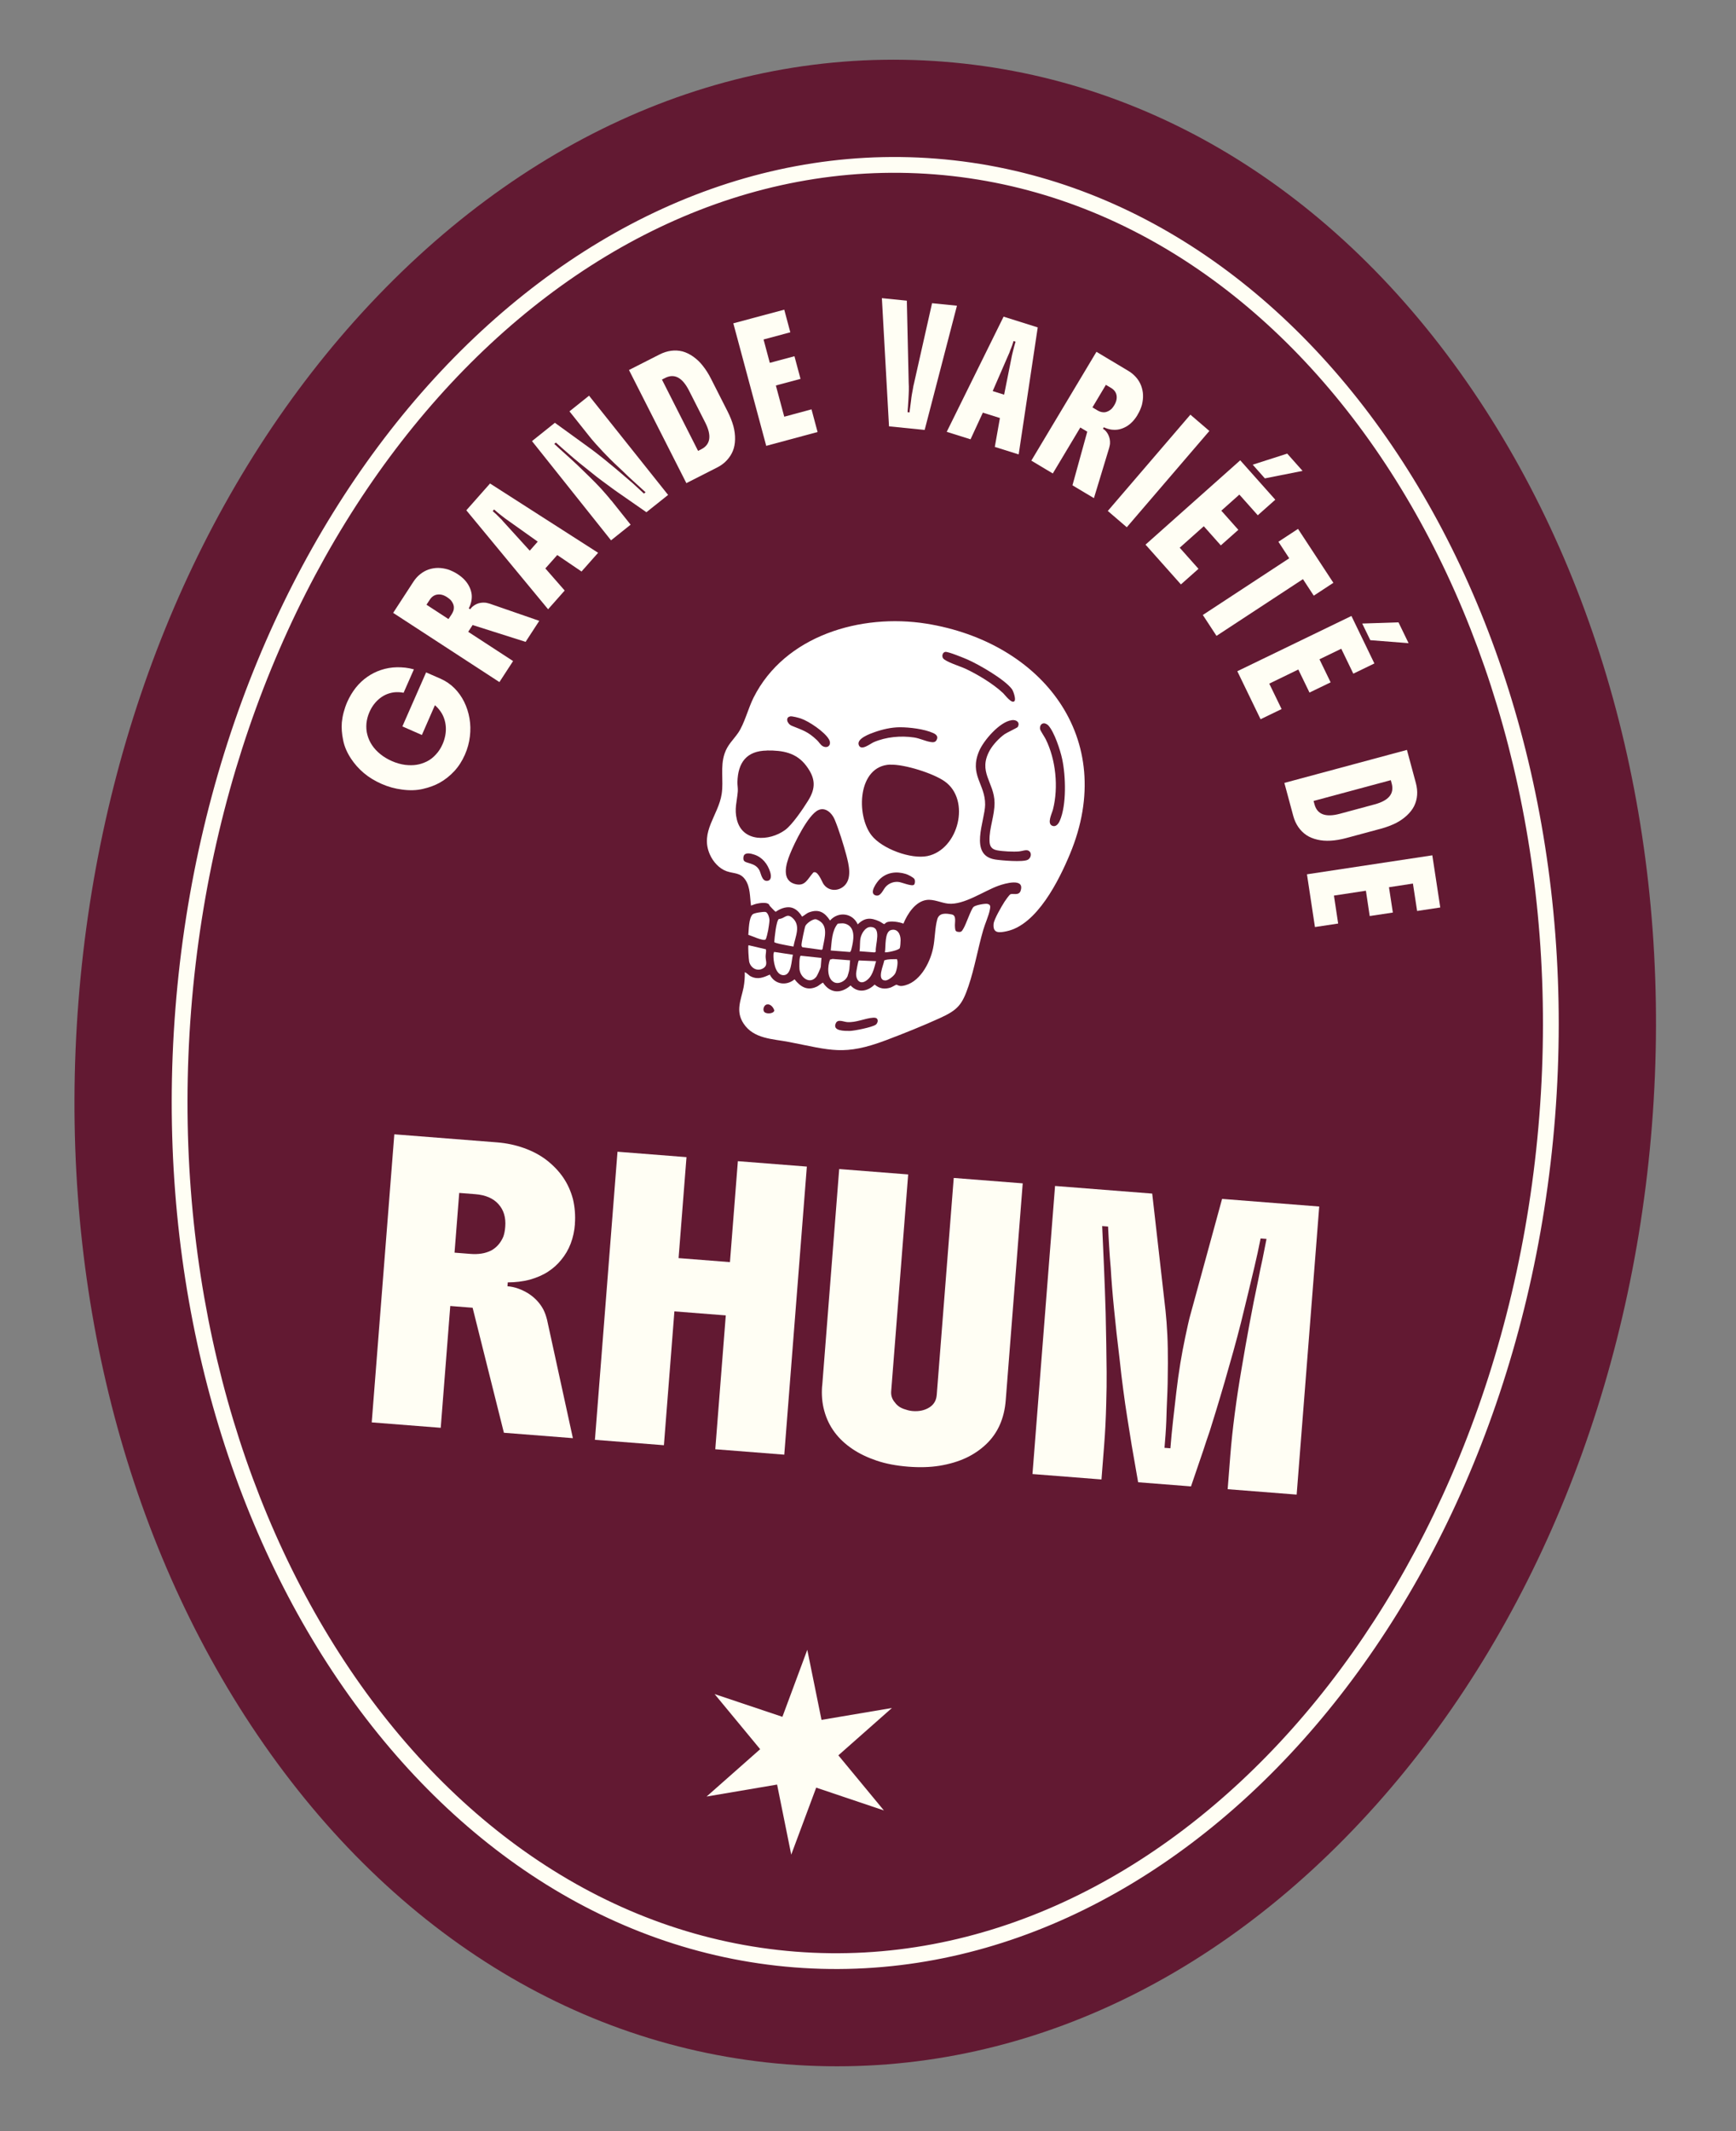 <svg width="220" height="270" viewBox="0 0 220 270" fill="none" xmlns="http://www.w3.org/2000/svg">
<rect x="0" y="0" width="220" height="270" fill="#808080" stroke="none"/>
<g clip-path="url(#clip0_27_419)">
<path d="M209.353 142.494C206.748 175.722 194.329 206.325 174.402 228.655C153.564 252.008 127.04 263.681 99.704 261.538C72.368 259.395 47.998 243.722 31.042 217.417C14.83 192.243 7.341 160.079 9.945 126.861C12.549 93.643 24.959 63.039 44.896 40.699C65.744 17.357 92.269 5.674 119.595 7.816C146.921 9.959 171.31 25.633 188.256 51.938C204.469 77.102 211.959 109.256 209.354 142.484L209.353 142.494Z" fill="#621932"/>
<path d="M100.667 249.256C52.465 245.477 17.275 191 22.227 127.824C27.18 64.647 70.43 16.32 118.632 20.099C166.834 23.878 202.024 78.354 197.071 141.531C192.118 204.707 148.869 253.034 100.667 249.256ZM118.475 22.093C71.37 18.4 29.088 65.9 24.221 127.98C19.355 190.059 53.718 243.569 100.823 247.262C147.929 250.954 190.21 203.454 195.077 141.374C199.944 79.295 165.581 25.785 118.475 22.093Z" fill="#FFFEF4"/>
<path d="M72.864 155.054C72.721 156.879 72.141 158.388 71.123 159.612C70.655 160.198 70.095 160.695 69.45 161.116C68.805 161.537 68.026 161.877 67.103 162.136C66.233 162.358 65.322 162.468 64.348 162.472L64.31 162.96C65.207 163.03 66.086 163.34 66.966 163.88C67.797 164.417 68.426 165.098 68.863 165.915C68.966 166.134 69.06 166.342 69.134 166.558C69.207 166.774 69.271 166.98 69.324 167.195L72.601 182.207L63.858 181.521L59.894 165.683L57.062 165.461L55.853 180.894L47.109 180.208L49.971 143.71L62.991 144.731C64.177 144.824 65.312 145.064 66.395 145.449C67.478 145.835 68.442 146.342 69.284 146.99C70.134 147.658 70.829 148.385 71.378 149.19C71.927 149.996 72.337 150.901 72.609 151.915C72.849 152.947 72.937 153.997 72.852 155.084L72.864 155.054ZM57.602 158.703L59.646 158.863C60.115 158.9 60.577 158.886 61.014 158.82C61.46 158.754 61.872 158.616 62.258 158.426C62.94 158.048 63.447 157.466 63.779 156.689C63.906 156.348 63.989 155.923 64.029 155.415C64.12 154.249 63.834 153.293 63.169 152.559C62.506 151.815 61.525 151.397 60.239 151.296L58.196 151.136L57.602 158.713L57.602 158.703Z" fill="#FFFEF4"/>
<path d="M75.393 182.415L78.254 145.917L86.998 146.603L85.995 159.394L92.505 159.904L93.508 147.113L102.251 147.799L99.389 184.297L90.646 183.611L91.976 166.653L85.466 166.143L84.136 183.101L75.393 182.415Z" fill="#FFFEF4"/>
<path d="M104.194 175.596L106.349 148.11L115.092 148.795L112.937 176.281C112.896 176.809 113.059 177.294 113.428 177.704C113.563 177.895 113.74 178.069 113.968 178.228C114.198 178.376 114.469 178.497 114.783 178.582C115.076 178.685 115.372 178.749 115.671 178.772C116.469 178.835 117.152 178.688 117.742 178.333C118.331 177.978 118.654 177.441 118.711 176.724L120.865 149.238L129.608 149.923L127.454 177.409C127.274 179.702 126.457 181.554 124.993 182.954C124.234 183.676 123.376 184.261 122.418 184.708C121.46 185.154 120.35 185.489 119.08 185.7C117.871 185.896 116.544 185.932 115.099 185.819C113.583 185.7 112.249 185.445 111.096 185.054C109.943 184.663 108.928 184.182 108.051 183.591C106.202 182.353 105.004 180.745 104.459 178.746C104.185 177.761 104.098 176.701 104.186 175.575L104.194 175.596Z" fill="#FFFEF4"/>
<path d="M146.017 151.22L147.704 166.047C147.801 166.978 147.882 167.997 147.935 169.105C147.989 170.212 148.006 171.407 148.004 172.701C147.998 173.684 147.991 174.536 147.975 175.247C147.96 175.958 147.934 176.668 147.899 177.367C147.864 178.077 147.837 178.937 147.806 179.968C147.777 180.587 147.751 181.177 147.707 181.745L147.575 183.43L148.322 183.489C148.411 182.362 148.521 181.207 148.654 180.024C148.787 178.841 148.921 177.638 149.067 176.415C149.218 175.133 149.384 173.913 149.574 172.764C149.765 171.615 149.973 170.488 150.211 169.373C150.324 168.83 150.446 168.298 150.557 167.775C150.668 167.263 150.797 166.761 150.935 166.28L154.872 151.894L167.184 152.859L164.323 189.357L155.579 188.672L155.919 184.345C156.044 182.75 156.232 180.989 156.483 179.063C156.734 177.137 157.021 175.274 157.333 173.462C157.655 171.532 157.996 169.623 158.343 167.744C158.692 165.855 159.058 163.998 159.454 162.154C159.625 161.244 159.806 160.346 160.005 159.478C160.173 158.609 160.339 157.769 160.503 156.96L159.755 156.901C159.506 158.156 159.253 159.339 158.985 160.452C158.728 161.565 158.459 162.687 158.18 163.819C157.9 164.951 157.602 166.201 157.263 167.579C156.972 168.73 156.645 169.958 156.282 171.264C155.919 172.569 155.546 173.874 155.174 175.159C154.803 176.444 154.439 177.629 154.113 178.717C153.843 179.598 153.575 180.46 153.308 181.312C153.021 182.152 152.736 182.972 152.483 183.775L150.933 188.318L144.233 187.792L143.41 183.064C143.208 181.814 143.019 180.636 142.845 179.529C142.671 178.422 142.499 177.285 142.351 176.11C142.192 174.934 142.035 173.607 141.879 172.141C141.604 169.892 141.367 167.797 141.18 165.837C140.983 163.875 140.847 162.149 140.763 160.668C140.683 159.759 140.613 158.861 140.563 157.964C140.513 157.078 140.459 156.221 140.424 155.396L139.676 155.337C139.752 156.928 139.828 158.639 139.905 160.481C139.981 162.322 140.059 164.264 140.118 166.335C140.152 167.822 140.178 169.148 140.196 170.324C140.215 171.499 140.233 172.674 140.241 173.848C140.249 175.022 140.236 176.345 140.19 177.826C140.147 179.658 140.059 181.417 139.926 183.112L139.587 187.438L130.844 186.753L133.705 150.255L146.017 151.22Z" fill="#FFFEF4"/>
<path d="M53.997 85.186L55.84 85.992C56.499 86.285 57.079 86.681 57.582 87.182C58.084 87.683 58.5 88.267 58.82 88.914C59.141 89.561 59.367 90.261 59.498 91.014C59.63 91.766 59.641 92.519 59.55 93.295C59.458 94.09 59.246 94.866 58.917 95.612C58.563 96.417 58.117 97.114 57.559 97.713C57 98.311 56.38 98.804 55.678 99.19C55.101 99.506 54.409 99.763 53.602 99.95C52.805 100.138 51.91 100.169 50.937 100.032C50.063 99.924 49.199 99.685 48.365 99.319C47.502 98.94 46.746 98.48 46.106 97.938C45.466 97.397 44.923 96.782 44.483 96.116C43.981 95.354 43.641 94.575 43.484 93.77C43.316 92.965 43.264 92.219 43.319 91.521C43.362 91.103 43.435 90.687 43.549 90.255C43.663 89.822 43.807 89.392 43.991 88.965C44.296 88.277 44.665 87.664 45.088 87.126C45.521 86.588 46.009 86.124 46.571 85.737C47.08 85.386 47.655 85.09 48.293 84.879C48.932 84.668 49.603 84.55 50.316 84.536C50.658 84.533 51.017 84.551 51.365 84.588C51.714 84.626 52.079 84.704 52.452 84.804L51.146 87.771C50.86 87.708 50.541 87.683 50.179 87.695C49.827 87.708 49.459 87.789 49.077 87.93C48.425 88.189 47.87 88.618 47.413 89.204C47.178 89.506 46.981 89.842 46.822 90.21C46.615 90.676 46.486 91.167 46.437 91.665C46.398 92.163 46.431 92.647 46.556 93.099C46.812 94.051 47.36 94.867 48.2 95.544C48.624 95.889 49.103 96.177 49.656 96.421C50.227 96.676 50.797 96.831 51.333 96.903C51.87 96.966 52.351 96.963 52.768 96.896C53.224 96.831 53.657 96.684 54.085 96.477C54.512 96.27 54.908 95.96 55.259 95.566C55.599 95.202 55.873 94.772 56.093 94.267C56.252 93.909 56.361 93.536 56.431 93.16C56.501 92.785 56.519 92.425 56.496 92.072C56.472 91.739 56.408 91.403 56.294 91.063C56.181 90.724 56.025 90.41 55.817 90.123C55.627 89.847 55.388 89.578 55.115 89.346L53.465 93.118L50.993 92.032L53.996 85.196L53.997 85.186Z" fill="#FFFEF4"/>
<path d="M58.011 72.752C58.679 73.185 59.16 73.704 59.455 74.289C59.595 74.561 59.692 74.849 59.749 75.145C59.806 75.44 59.801 75.771 59.743 76.117C59.678 76.443 59.572 76.766 59.408 77.074L59.589 77.189C59.771 76.922 60.029 76.701 60.393 76.529C60.736 76.376 61.101 76.324 61.49 76.355C61.59 76.362 61.689 76.38 61.777 76.407C61.865 76.434 61.964 76.452 62.052 76.479L68.341 78.657L66.608 81.32L59.894 79.188L59.335 80.047L65.023 83.753L63.289 86.416L49.824 77.647L52.401 73.686C52.64 73.324 52.915 73.014 53.247 72.749C53.578 72.484 53.935 72.282 54.317 72.151C54.708 72.021 55.115 71.953 55.506 71.953C55.907 71.955 56.323 72.017 56.755 72.142C57.185 72.286 57.61 72.49 58.002 72.741L58.011 72.752ZM56.833 78.437L57.243 77.817C57.334 77.674 57.406 77.529 57.458 77.373C57.511 77.216 57.523 77.057 57.517 76.886C57.49 76.583 57.352 76.301 57.113 76.021C57.001 75.912 56.86 75.791 56.669 75.666C56.24 75.381 55.828 75.269 55.432 75.328C55.037 75.377 54.708 75.602 54.457 75.994L54.047 76.614L56.843 78.438L56.833 78.437Z" fill="#FFFEF4"/>
<path d="M69.459 77.19L59.097 64.652L62.102 61.256L75.798 70.034L73.696 72.407L70.62 70.32L69.112 72.017L71.561 74.817L69.459 77.19ZM67.143 69.756L68.145 68.621L64.021 65.69C63.85 65.566 63.709 65.455 63.577 65.344C63.444 65.243 63.303 65.132 63.152 65.01C63.001 64.888 62.822 64.733 62.616 64.547L62.44 64.753L62.73 65.017C62.777 65.061 62.824 65.105 62.871 65.138C62.917 65.192 62.964 65.236 63.01 65.28C63.076 65.335 63.141 65.4 63.206 65.475C63.271 65.541 63.336 65.606 63.401 65.671C63.532 65.792 63.644 65.901 63.725 66.018L67.132 69.766L67.143 69.756Z" fill="#FFFEF4"/>
<path d="M77.471 63.404L79.918 66.475L77.436 68.457L67.418 55.885L70.318 53.565L73.953 56.197C74.267 56.422 74.609 56.67 74.988 56.95C75.367 57.231 75.735 57.52 76.104 57.81C76.472 58.1 76.793 58.355 77.066 58.588C77.66 59.075 78.207 59.52 78.695 59.949C79.193 60.369 79.7 60.81 80.218 61.252C80.461 61.472 80.695 61.691 80.919 61.899C81.153 62.118 81.377 62.326 81.602 62.534L81.815 62.37C81.46 62.041 81.142 61.746 80.851 61.492C80.56 61.229 80.27 60.965 79.971 60.691C79.671 60.417 79.317 60.078 78.916 59.685C78.616 59.411 78.289 59.105 77.926 58.755C77.562 58.406 77.208 58.057 76.865 57.699C76.521 57.351 76.216 57.026 75.967 56.746C75.735 56.497 75.513 56.259 75.311 56.023C75.099 55.785 74.907 55.55 74.715 55.314L72.167 52.115L74.65 50.133L84.668 62.704L81.918 64.896L78.341 62.409C78.094 62.239 77.79 62.025 77.43 61.756C77.07 61.487 76.68 61.205 76.273 60.903C75.865 60.6 75.468 60.298 75.091 59.987C74.562 59.565 74.024 59.132 73.467 58.687C72.911 58.232 72.375 57.778 71.869 57.328C71.614 57.117 71.371 56.897 71.136 56.688C70.902 56.479 70.668 56.27 70.452 56.073L70.239 56.237C70.669 56.642 71.137 57.059 71.624 57.499C72.112 57.938 72.636 58.411 73.169 58.914C73.672 59.405 74.184 59.906 74.707 60.409C75.219 60.91 75.711 61.41 76.183 61.919C76.413 62.178 76.635 62.426 76.846 62.673C77.057 62.92 77.269 63.167 77.451 63.402L77.471 63.404Z" fill="#FFFEF4"/>
<path d="M79.709 46.878L83.575 44.914C84.567 44.41 85.54 44.286 86.494 44.521C86.946 44.647 87.4 44.863 87.847 45.179C88.294 45.495 88.705 45.878 89.06 46.337C89.453 46.83 89.81 47.389 90.131 48.036L92.198 52.11C92.537 52.779 92.779 53.4 92.944 53.994C93.098 54.578 93.165 55.135 93.154 55.656C93.142 56.197 93.054 56.681 92.879 57.119C92.704 57.557 92.442 57.957 92.103 58.322C91.773 58.687 91.348 58.995 90.847 59.246L86.981 61.21L79.709 46.878ZM88.465 57.124L88.862 56.924C90.043 56.325 90.211 55.194 89.378 53.544L87.31 49.47C86.466 47.819 85.465 47.289 84.284 47.889L83.887 48.089L88.465 57.124Z" fill="#FFFEF4"/>
<path d="M103.619 54.731L97.102 56.487L92.932 40.963L99.387 39.233L100.155 42.101L96.764 43.009L97.555 45.97L100.68 45.132L101.448 48.001L98.323 48.839L99.387 52.794L102.841 51.861L103.609 54.73L103.619 54.731Z" fill="#FFFEF4"/>
<path d="M114.922 38.114L115.158 48.544C115.17 48.645 115.169 48.776 115.175 48.957C115.172 49.127 115.178 49.308 115.174 49.488C115.16 49.668 115.167 49.829 115.156 49.968C115.147 50.218 115.136 50.478 115.116 50.737C115.096 50.997 115.075 51.256 115.066 51.506C115.056 51.636 115.046 51.755 115.038 51.865L115.01 52.224L115.269 52.244C115.285 52.035 115.298 51.865 115.33 51.717C115.341 51.578 115.373 51.43 115.384 51.29C115.395 51.151 115.429 50.973 115.456 50.754C115.474 50.525 115.514 50.267 115.555 49.999C115.596 49.732 115.646 49.485 115.693 49.258C115.713 49.139 115.731 49.03 115.751 48.911C115.769 48.803 115.797 48.704 115.826 48.596L118.118 38.414L121.273 38.732L117.181 54.47L112.662 54.016L111.759 37.775L114.914 38.093L114.922 38.114Z" fill="#FFFEF4"/>
<path d="M119.981 54.7L127.183 40.118L131.51 41.48L129.095 57.571L126.07 56.621L126.718 52.961L124.554 52.28L122.995 55.658L119.97 54.709L119.981 54.7ZM125.812 49.55L127.25 50.003L128.242 45.036C128.288 44.829 128.332 44.651 128.375 44.484C128.418 44.327 128.462 44.15 128.506 43.963C128.551 43.776 128.619 43.551 128.7 43.286L128.445 43.206L128.326 43.578C128.311 43.637 128.287 43.695 128.272 43.754C128.237 43.822 128.222 43.881 128.197 43.939C128.17 44.027 128.143 44.115 128.096 44.202C128.05 44.288 128.033 44.377 127.996 44.465C127.942 44.641 127.88 44.787 127.821 44.902L125.802 49.549L125.812 49.55Z" fill="#FFFEF4"/>
<path d="M144.162 52.563C143.747 53.253 143.256 53.756 142.68 54.072C142.407 54.221 142.128 54.33 141.832 54.397C141.536 54.464 141.214 54.469 140.856 54.431C140.529 54.385 140.206 54.279 139.886 54.134L139.772 54.316C140.05 54.478 140.28 54.736 140.453 55.091C140.617 55.435 140.689 55.792 140.669 56.181C140.661 56.281 140.653 56.381 140.626 56.469C140.609 56.558 140.581 56.656 140.564 56.745L138.631 63.113L135.91 61.486L137.786 54.691L136.905 54.161L133.419 59.986L130.698 58.359L138.951 44.572L143.004 46.996C143.378 47.216 143.697 47.491 143.974 47.804C144.25 48.117 144.463 48.474 144.613 48.857C144.753 49.249 144.842 49.648 144.852 50.039C144.87 50.442 144.817 50.859 144.713 51.292C144.588 51.734 144.405 52.151 144.152 52.562L144.162 52.563ZM138.439 51.613L139.081 51.994C139.224 52.086 139.38 52.148 139.537 52.191C139.694 52.233 139.854 52.246 140.026 52.229C140.32 52.182 140.602 52.043 140.872 51.794C140.981 51.682 141.094 51.53 141.209 51.339C141.474 50.898 141.567 50.484 141.498 50.087C141.428 49.691 141.192 49.381 140.79 49.139L140.147 48.758L138.438 51.623L138.439 51.613Z" fill="#FFFEF4"/>
<path d="M140.389 64.735L150.855 52.536L153.261 54.6L142.795 66.8L140.389 64.735Z" fill="#FFFEF4"/>
<path d="M149.66 74.048L145.17 69.002L157.172 58.318L161.616 63.31L159.395 65.282L157.062 62.662L154.776 64.7L156.933 67.126L154.712 69.098L152.555 66.672L149.503 69.392L151.882 72.066L149.661 74.038L149.66 74.048ZM160.293 60.608L158.754 58.873L163.127 57.47L165.072 59.659L160.293 60.608Z" fill="#FFFEF4"/>
<path d="M152.426 77.917L163.381 70.731L162.011 68.637L164.496 67.007L168.976 73.838L166.491 75.468L165.12 73.375L154.165 80.561L152.427 77.907L152.426 77.917Z" fill="#FFFEF4"/>
<path d="M159.747 91.119L156.803 85.04L171.264 78.039L174.173 84.055L171.503 85.35L169.976 82.191L167.213 83.529L168.629 86.449L165.949 87.743L164.533 84.824L160.852 86.612L162.415 89.834L159.736 91.128L159.747 91.119ZM173.643 81.084L172.633 78.999L177.229 78.848L178.507 81.486L173.652 81.105L173.643 81.084Z" fill="#FFFEF4"/>
<path d="M178.299 95.011L179.426 99.192C179.713 100.258 179.646 101.245 179.205 102.134C178.991 102.558 178.679 102.955 178.279 103.325C177.879 103.695 177.412 104.019 176.9 104.28C176.337 104.557 175.716 104.799 175.02 104.985L170.613 106.174C169.886 106.368 169.225 106.477 168.621 106.51C168.016 106.543 167.458 106.499 166.946 106.378C166.424 106.257 165.957 106.07 165.566 105.809C165.176 105.548 164.831 105.21 164.542 104.796C164.263 104.393 164.039 103.924 163.892 103.371L162.765 99.19L178.289 95.01L178.299 95.011ZM166.468 101.476L166.584 101.907C166.925 103.187 167.998 103.582 169.791 103.101L174.197 101.912C175.99 101.43 176.711 100.554 176.37 99.273L176.253 98.843L166.468 101.476Z" fill="#FFFEF4"/>
<path d="M166.64 117.448L165.629 110.769L181.515 108.363L182.522 114.972L179.588 115.414L179.058 111.942L176.022 112.406L176.513 115.615L173.58 116.057L173.099 112.849L169.048 113.465L169.583 117.007L166.65 117.449L166.64 117.448Z" fill="#FFFEF4"/>
<path d="M125.172 114.519C124.847 114.443 123.626 114.668 123.377 114.899C123.052 115.205 122.458 117.024 122.112 117.609C121.892 117.983 121.839 118.139 121.345 118.05C121.028 117.995 121.05 117.716 121.022 117.433C120.964 116.887 121.266 115.988 120.624 115.857C119.893 115.71 119.018 115.611 118.781 116.465C118.462 117.584 118.503 118.981 118.239 120.174C117.829 122.078 116.489 124.591 114.368 124.906C113.941 124.973 113.677 124.751 113.597 124.755C113.557 124.752 113.042 125.053 112.877 125.11C112.104 125.37 111.451 125.259 110.84 124.74C109.938 125.622 108.717 125.847 107.792 124.852C106.595 125.912 105.203 125.883 104.299 124.498C104.23 124.482 103.715 124.903 103.569 124.972C102.348 125.579 101.466 125.058 100.691 124.074C99.649 124.946 98.172 124.73 97.558 123.478C96.757 123.836 96.062 124.133 95.191 123.724C94.872 123.578 94.703 123.294 94.382 123.169C94.4 123.842 94.352 124.45 94.23 125.113C93.904 126.712 93.185 128.08 94.224 129.666C95.513 131.643 97.943 131.613 99.998 132.015C105.323 133.054 106.971 133.785 112.273 131.793C114.495 130.954 116.97 129.965 119.124 128.98C121.392 127.944 121.934 127.295 122.743 124.91C123.514 122.624 123.929 120.149 124.602 117.824C124.823 117.059 125.308 115.984 125.433 115.291C125.499 114.955 125.586 114.621 125.172 114.529L125.172 114.519ZM96.811 128.144C96.644 127.84 96.837 127.303 97.212 127.252C97.658 127.187 98.024 127.637 98.124 128.026C98.05 128.461 97.022 128.521 96.811 128.144ZM110.973 129.826C110.547 130.143 108.263 130.606 107.681 130.611C107.029 130.61 105.432 130.645 105.934 129.611C106.186 129.089 106.899 129.456 107.358 129.492C108.525 129.574 109.593 129.005 110.651 128.938C110.792 128.929 111.022 128.937 111.124 129.045C111.337 129.272 111.196 129.663 110.972 129.836L110.973 129.826Z" fill="white"/>
<path d="M103.344 116.458C103.593 116.478 104.003 116.751 104.169 116.934C104.927 117.766 104.389 119.248 104.241 120.24L104.133 120.342L101.701 120.011C101.614 119.974 101.575 119.83 101.572 119.74C101.548 119.537 101.966 117.534 102.063 117.311C102.22 116.972 102.974 116.439 103.354 116.459L103.344 116.458Z" fill="white"/>
<path d="M100.555 119.921C100.248 119.867 98.149 119.521 98.122 119.349C98.148 118.89 98.366 116.62 98.712 116.426C99.436 116.403 99.676 115.649 100.4 116.267C101.556 117.261 100.774 118.664 100.555 119.921Z" fill="white"/>
<path d="M105.279 120.432C105.408 119.298 105.406 117.924 106.169 117.021C106.623 116.986 106.909 116.918 107.335 117.112C108.467 117.642 108.154 119.203 107.917 120.177C107.886 120.325 107.841 120.512 107.723 120.613L105.29 120.423L105.279 120.432Z" fill="white"/>
<path d="M94.833 118.439C94.895 117.772 94.887 116.347 95.367 115.853C95.553 115.657 96.749 115.49 97.006 115.54C97.332 115.606 97.526 116.333 97.513 116.623C97.501 116.913 97.401 117.537 97.347 117.854C97.311 118.052 97.12 118.949 97.013 119.031C96.734 119.27 95.216 118.539 94.823 118.438L94.833 118.439Z" fill="white"/>
<path d="M104.102 121.372L104.014 122.499C104.002 122.648 103.578 123.578 103.466 123.73C102.662 124.77 101.457 123.893 101.32 122.819C101.291 122.556 101.263 121.12 101.486 121.087L104.103 121.362L104.102 121.372Z" fill="white"/>
<path d="M107.731 121.657L107.643 122.784C107.633 122.913 107.462 123.552 107.401 123.698C107.144 124.279 106.315 124.746 105.707 124.447C104.77 123.983 104.866 122.375 105.19 121.568C105.28 121.575 105.457 121.489 105.507 121.493L107.73 121.667L107.731 121.657Z" fill="white"/>
<path d="M109.056 118.832C109.18 118.27 109.645 117.454 110.298 117.445C111.814 117.423 110.883 119.707 110.987 120.558C110.973 120.607 110.818 120.665 110.808 120.664L108.924 120.517C109.015 119.992 108.945 119.345 109.055 118.842L109.056 118.832Z" fill="white"/>
<path d="M94.861 119.755L97.067 120.269C97.123 120.575 97.019 120.888 97.024 121.199C97.037 121.802 97.339 122.307 96.697 122.688C95.94 123.13 95.117 122.624 94.939 121.828C94.888 121.573 94.764 119.838 94.861 119.755Z" fill="white"/>
<path d="M100.484 120.958C100.288 121.665 100.323 123.644 99.217 123.547C98.221 123.469 97.979 121.685 98.019 120.926C98.028 120.806 98.046 120.707 98.104 120.601L100.494 120.959L100.484 120.958Z" fill="white"/>
<path d="M111.021 121.784C110.758 122.707 110.575 123.766 109.691 124.298C108.932 124.76 108.463 124.092 108.492 123.342C108.508 123.132 108.738 121.736 108.842 121.684L111.032 121.775L111.021 121.784Z" fill="white"/>
<path d="M112.145 120.629C112.269 119.946 112.076 118.056 112.916 117.831C113.756 117.606 114.128 118.367 114.131 119.099C114.135 119.3 114.094 119.949 114.031 120.115C113.928 120.398 112.237 120.736 112.144 120.639L112.145 120.629Z" fill="white"/>
<path d="M112.084 121.667C112.609 121.487 113.087 121.535 113.63 121.517C113.69 121.522 113.685 121.582 113.702 121.623C113.834 121.985 113.631 123.042 113.425 123.367C113.24 123.673 112.587 124.204 112.225 124.216C111.039 124.243 111.976 122.27 112.063 121.675L112.084 121.667Z" fill="white"/>
<path d="M114.494 117.021C113.969 116.81 112.86 116.623 112.35 116.863C112.246 116.905 112.102 117.085 112.042 117.08C111.982 117.075 111.602 116.805 111.476 116.745C110.353 116.235 109.601 116.227 108.699 117.109C108.041 115.653 106.232 115.441 105.187 116.623C104.524 115.608 103.788 115.139 102.57 115.575C102.199 115.707 101.979 115.96 101.644 116.134C101.415 115.725 101.037 115.304 100.612 115.101C99.858 114.731 98.95 115.061 98.302 115.521C98.242 115.517 97.687 114.921 97.585 114.813C97.51 114.737 97.489 114.625 97.424 114.56C97.135 114.286 96.323 114.403 95.945 114.484C95.66 114.542 95.441 114.645 95.174 114.734C95.026 113.67 95.095 112.411 94.466 111.479C93.809 110.515 93.041 110.716 92.084 110.38C91.128 110.044 90.354 109.161 89.955 108.247C88.686 105.359 91.056 103.288 91.459 100.571C91.714 98.856 91.254 97.174 91.829 95.464C92.208 94.34 92.927 93.745 93.55 92.841C94.343 91.679 94.816 89.74 95.494 88.389C99.452 80.504 109.111 77.701 117.374 79.01C132.006 81.341 141.716 93.497 135.599 108.184C134.215 111.516 131.413 117.184 127.559 117.985C126.651 118.175 125.799 118.299 125.917 117.044C125.973 116.457 126.946 114.798 127.3 114.244C127.415 114.062 127.888 113.397 128.036 113.308C128.299 113.149 129.113 113.513 129.333 112.879C129.918 111.169 127.31 111.938 126.536 112.218C124.668 112.884 122.16 114.683 120.169 114.487C119.284 114.398 118.33 113.892 117.417 114.021C115.997 114.22 115.003 115.777 114.495 117.002L114.494 117.021ZM119.801 82.591C119.446 82.643 119.329 83.116 119.508 83.391C119.804 83.835 121.704 84.425 122.304 84.703C123.853 85.416 125.873 86.638 127.116 87.809C127.331 88.006 128.282 89.314 128.594 88.777C128.729 88.467 128.42 87.55 128.229 87.294C127.293 86.057 124.049 84.188 122.594 83.552C122.138 83.356 120.156 82.538 119.791 82.59L119.801 82.591ZM128.21 91.245C126.691 91.436 124.649 93.814 124.082 95.154C122.802 98.173 124.868 99.338 124.844 101.944C124.823 103.999 122.736 108.359 126.125 108.896C126.897 109.016 129.647 109.252 130.245 108.928C130.705 108.683 130.801 107.968 130.296 107.758C129.995 107.634 129.518 107.838 129.154 107.869C128.427 107.933 127.078 107.867 126.366 107.731C125.655 107.595 125.414 107.215 125.398 106.522C125.354 104.903 126.046 103.373 126.037 101.697C126.01 99.097 123.864 97.815 125.457 95.021C125.864 94.311 126.651 93.48 127.32 93.01C127.595 92.821 128.918 92.203 128.975 92.107C129.311 91.532 128.809 91.161 128.231 91.236L128.21 91.245ZM132.312 91.636C131.92 91.646 131.752 92.004 131.804 92.359C131.837 92.582 132.387 93.368 132.525 93.659C133.807 96.247 134.154 99.745 133.444 102.538C133.31 103.089 132.63 104.34 133.37 104.629C133.828 104.805 134.144 104.349 134.303 103.99C135.182 101.992 135.061 98.282 134.606 96.159C134.364 95.027 133.619 92.752 132.853 91.909C132.732 91.78 132.493 91.641 132.302 91.636L132.312 91.636ZM100.142 90.769C99.513 90.861 99.708 91.698 100.359 91.96C101.788 92.544 102.36 92.669 103.537 93.774C103.771 93.993 104 94.402 104.279 94.544C104.945 94.887 105.441 94.314 105.032 93.641C104.474 92.704 102.531 91.388 101.505 91.037C101.212 90.934 100.416 90.721 100.143 90.76L100.142 90.769ZM114.027 92.139C112.963 92.146 111.85 92.4 110.85 92.752C110.272 92.958 108.539 93.564 108.826 94.379C109.113 95.194 110.283 94.223 110.73 94.027C112.287 93.357 114.166 93.183 115.841 93.435C116.545 93.54 117.231 93.885 117.874 93.995C118.161 94.048 118.489 94.084 118.661 93.806C118.959 93.328 118.661 93.044 118.234 92.86C117.119 92.361 115.251 92.135 114.037 92.14L114.027 92.139ZM97.195 95.092C94.615 95.121 93.515 96.609 93.452 99.082C93.443 99.452 93.529 99.88 93.5 100.259C93.397 101.575 93.036 102.47 93.388 103.862C94.107 106.717 97.486 106.61 99.485 105.162C100.399 104.502 101.761 102.482 102.392 101.468C103.423 99.834 103.35 98.594 102.188 97.039C100.936 95.356 99.204 95.059 97.196 95.082L97.195 95.092ZM112.824 96.869C108.68 97.016 108.46 103.278 110.446 105.831C111.777 107.54 115.442 108.891 117.543 108.454C121.469 107.628 123.055 101.353 119.719 98.995C118.245 97.956 114.603 96.818 112.823 96.879L112.824 96.869ZM103.033 110.566C103.576 110.167 104.126 111.605 104.302 111.909C104.878 112.887 106.123 112.995 106.952 112.268C108.019 111.328 107.568 109.537 107.259 108.36C106.91 107.048 106.278 105.003 105.752 103.778C105.412 102.999 104.6 102.223 103.705 102.634C102.405 103.224 100.645 106.868 100.108 108.22C99.597 109.484 98.959 111.621 100.882 112.032C102.066 112.286 102.362 111.326 103.043 110.577L103.033 110.566ZM94.334 108.299C94.192 108.449 94.163 108.817 94.258 109.005C94.474 109.454 95.735 109.232 96.254 110.295C96.453 110.702 96.561 111.623 97.184 111.602C97.808 111.581 97.731 110.903 97.603 110.481C97.282 109.463 96.608 108.598 95.56 108.265C95.218 108.158 94.629 107.991 94.335 108.289L94.334 108.299ZM115.834 112.081C115.974 111.962 115.986 111.551 115.889 111.383C115.766 111.153 115.051 110.806 114.797 110.726C113.612 110.362 112.407 110.508 111.496 111.38C111.138 111.723 110.116 113.117 110.904 113.42C111.615 113.696 111.883 112.714 112.286 112.304C112.689 111.895 113.258 111.679 113.845 111.735C114.274 111.768 115.533 112.338 115.833 112.091L115.834 112.081Z" fill="white"/>
<path d="M102.306 209.02L104.108 217.898L113.033 216.391L106.244 222.389L112.015 229.372L103.435 226.482L100.272 234.971L98.48 226.094L89.544 227.61L96.334 221.612L90.562 214.63L99.153 217.51L102.306 209.02Z" fill="#FFFEF4"/>
</g>
<defs>
<clipPath id="clip0_27_419">
<rect width="200.02" height="254.5" fill="white" transform="translate(19.891) rotate(4.483)"/>
</clipPath>
</defs>
</svg>
